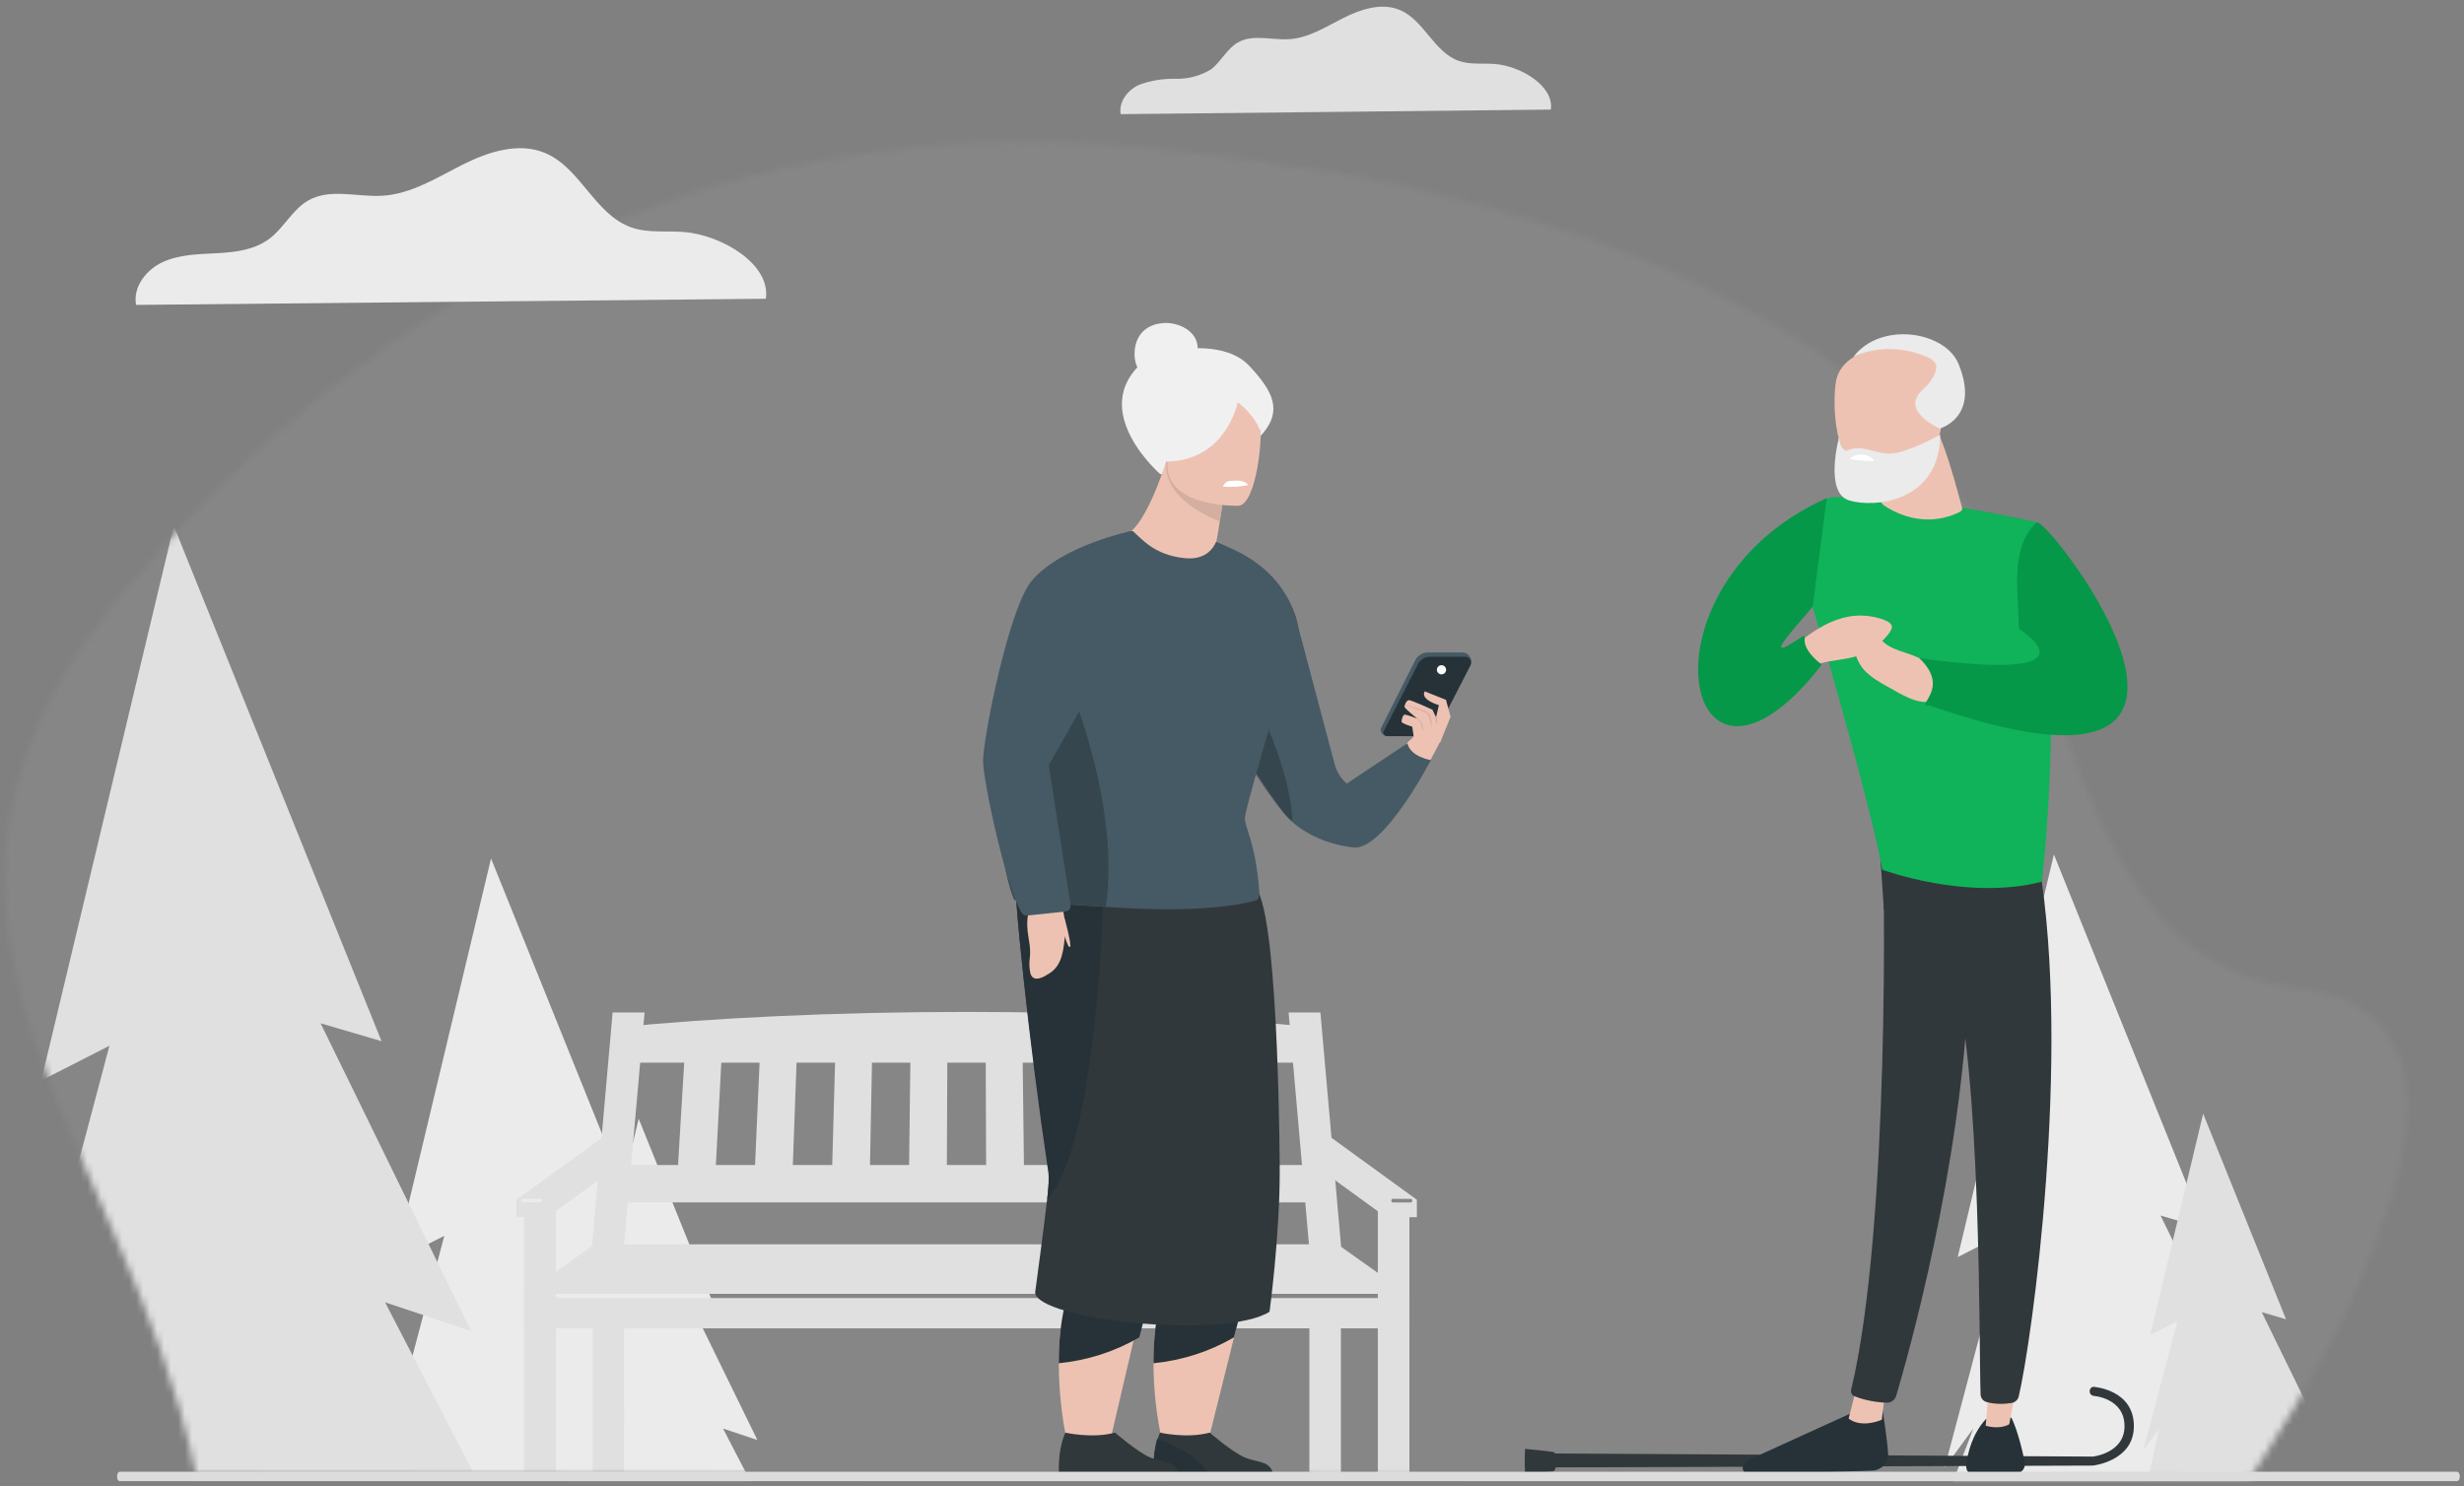 <svg width="353" height="213" viewBox="0 0 353 213" fill="none" xmlns="http://www.w3.org/2000/svg">
<rect x="0" y="0" width="353" height="213" fill="#808080" stroke="none"/>
<mask id="mask0" mask-type="alpha" maskUnits="userSpaceOnUse" x="0" y="20" width="345" height="192">
<path d="M322.195 212L236.038 211.713L28.014 211.071C18.16 163.275 -20.962 132.036 16.912 85.785C53.128 41.56 103.701 14.819 165.427 21.233C194.796 24.285 233.985 31.018 264.759 53.509C300.546 79.664 290.888 137.207 329.373 141.667C367.857 146.127 322.195 212 322.195 212Z" fill="#C4C4C4"/>
</mask>
<g mask="url(#mask0)">
<rect x="-27" y="-24" width="411" height="269" fill="#C4C4C4" fill-opacity="0.1"/>
<path d="M56.568 180.697L70.349 123.014L91.951 176.602L85.625 174.743L101.267 206.739L92.327 203.762L103.128 215.989H54.706L58.805 205.256L54.706 210.834L63.656 177.074L56.568 180.697Z" fill="#EBEBEB"/>
<path d="M5.909 154.828L24.898 75.361L54.658 149.191L45.931 146.628L67.485 190.717L55.169 186.613L70.05 215.324H3.344L8.985 188.665L3.344 196.353L15.678 149.846L5.909 154.828Z" fill="#E0E0E0"/>
<path d="M83.927 192.008L91.498 160.3L103.379 189.763L99.898 188.732L108.5 206.335L103.582 204.697L109.522 216.152H82.905L85.152 205.516L82.905 208.58L87.823 190.023L83.927 192.008Z" fill="#EBEBEB"/>
<path d="M280.469 180.128L294.25 122.445L315.852 176.034L309.526 174.174L325.168 206.171L316.228 203.203L327.029 215.43H278.607L282.706 204.687L278.607 210.266L287.557 176.506L280.469 180.128Z" fill="#EBEBEB"/>
<path d="M308.05 191.285L315.63 159.578L327.502 189.04L324.02 188.01L332.623 205.602L327.704 203.974L333.645 215.43H307.028L309.285 204.784L307.028 207.857L311.956 189.301L308.05 191.285Z" fill="#E0E0E0"/>
<path d="M-28.423 168.297L-13.63 106.394L9.554 163.903L2.765 161.909L19.545 196.257L9.959 193.058L21.551 215.43H-30.42L-26.022 194.657L-30.42 200.65L-20.805 164.414L-28.423 168.297Z" fill="#E0E0E0"/>
<path d="M86.27 163.03L74 171.915V174.409H78.424L90.223 165.843L90.665 163.03H86.27ZM77.421 172.294H74.914C74.846 172.294 74.78 172.267 74.732 172.218C74.683 172.169 74.656 172.103 74.656 172.034C74.656 171.965 74.683 171.899 74.732 171.85C74.78 171.802 74.846 171.774 74.914 171.774H77.421C77.49 171.774 77.556 171.802 77.604 171.85C77.652 171.899 77.68 171.965 77.68 172.034C77.68 172.103 77.652 172.169 77.604 172.218C77.556 172.267 77.49 172.294 77.421 172.294Z" fill="#E0E0E0"/>
<path d="M87.826 147.279L87.369 152.274H189.565L189.107 147.279C174.75 145.839 157.282 145 138.471 145C119.66 145 102.183 145.839 87.826 147.279Z" fill="#E0E0E0"/>
<path d="M191.408 172.294L190.914 166.935H86.02L85.525 172.294H191.408Z" fill="#E0E0E0"/>
<path d="M87.767 145.074L84.67 180.14H89.249L92.347 145.074H87.767Z" fill="#E0E0E0"/>
<path d="M189.166 145.074L192.264 180.14H187.684L184.609 145.074H189.166Z" fill="#E0E0E0"/>
<path d="M102.493 168.122H97.066L98.201 149.29H103.496L102.493 168.122ZM114.225 149.29H108.952L108.119 168.122H113.539L114.225 149.29ZM124.976 149.29H119.718L119.195 168.122H124.615L124.976 149.29ZM135.727 149.29H130.455L130.226 168.122H135.646L135.727 149.29ZM146.479 149.29H141.206L141.28 168.122H146.707L146.479 149.29ZM157.23 149.29H151.957L152.333 168.122H157.753L157.23 149.29ZM167.981 149.29H162.709L163.387 168.122H168.807L167.981 149.29ZM178.732 149.29H173.46L174.441 168.122H179.86L178.732 149.29Z" fill="#E0E0E0"/>
<path d="M191.622 178.299H85.135L75.091 185.551V190.339H201.85V185.551L191.622 178.299ZM200.699 185.996H76.153C76.074 185.996 75.998 185.965 75.942 185.908C75.886 185.852 75.855 185.776 75.855 185.696C75.855 185.616 75.886 185.54 75.942 185.483C75.998 185.427 76.074 185.395 76.153 185.395H200.699C200.779 185.395 200.854 185.427 200.91 185.483C200.966 185.54 200.998 185.616 200.998 185.696C200.998 185.776 200.966 185.852 200.91 185.908C200.854 185.965 200.779 185.996 200.699 185.996Z" fill="#E0E0E0"/>
<path d="M75.091 173.058V212H78.151L79.604 210.924V173.058H75.091Z" fill="#E0E0E0"/>
<path d="M75.091 173.058V212H78.151L79.604 210.924V173.058H75.091Z" fill="#E0E0E0"/>
<path d="M84.899 189.589V211.948H87.959L89.404 210.872L89.412 200.872V189.589H84.899Z" fill="#E0E0E0"/>
<path d="M186.32 163.03L186.762 165.843L198.561 174.409H202.985V171.915L190.715 163.008L186.32 163.03ZM199.32 172.042C199.32 171.973 199.348 171.907 199.396 171.858C199.444 171.809 199.51 171.782 199.578 171.782H202.078C202.147 171.782 202.212 171.809 202.261 171.858C202.309 171.907 202.336 171.973 202.336 172.042C202.336 172.11 202.309 172.177 202.261 172.225C202.212 172.274 202.147 172.301 202.078 172.301H199.578C199.544 172.301 199.51 172.294 199.478 172.281C199.446 172.267 199.417 172.248 199.393 172.223C199.369 172.198 199.35 172.168 199.338 172.136C199.325 172.103 199.319 172.069 199.32 172.034V172.042Z" fill="#E0E0E0"/>
<path d="M201.909 173.058V212H198.848L197.396 210.924V173.058H201.909Z" fill="#E0E0E0"/>
<path d="M201.909 173.058V212H198.848L197.396 210.924V173.058H201.909Z" fill="#E0E0E0"/>
<path d="M192.101 189.589V211.948H189.041L187.588 210.872V189.589H192.101Z" fill="#E0E0E0"/>
</g>
<path d="M109.725 42.805C110.419 37.795 103.34 33.681 98.027 33.247C95.49 33.045 92.858 33.43 90.456 32.592C85.249 30.781 83.175 24.066 78.103 21.927C74.303 20.327 69.934 21.753 66.26 23.603C62.586 25.453 58.94 27.785 54.832 28.045C51.254 28.276 47.377 26.946 44.224 28.69C41.89 29.991 40.675 32.679 38.524 34.259C36.374 35.839 33.702 36.138 31.07 36.282C28.437 36.427 25.765 36.446 23.354 37.535C20.943 38.623 19.015 41.129 19.497 43.691L109.725 42.805Z" fill="#EBEBEB"/>
<path d="M222.181 15.703C222.654 12.282 217.813 9.459 214.177 9.17C212.441 9.035 210.647 9.296 208.998 8.727C205.44 7.484 204.022 2.898 200.55 1.434C197.956 0.335 194.966 1.318 192.449 2.58C189.932 3.842 187.444 5.471 184.638 5.615C182.188 5.769 179.536 4.864 177.395 6.058C175.804 6.945 174.965 8.785 173.538 9.912C172.009 10.853 170.241 11.332 168.446 11.29C166.656 11.246 164.873 11.537 163.19 12.147C161.57 12.889 160.22 14.604 160.557 16.358L222.181 15.703Z" fill="#E0E0E0"/>
<path d="M204.532 93.493H209.562C210.324 93.493 210.984 94.354 210.73 95.062L205.701 104.831C205.498 105.185 205.091 105.438 204.685 105.438H198.589C197.878 105.337 197.624 104.578 197.928 104.173L202.754 94.607C203.11 93.949 203.77 93.493 204.532 93.493Z" fill="#455A64"/>
<path d="M204.888 94.101H209.917C210.527 94.101 210.933 94.759 210.679 95.315L205.752 104.881C205.548 105.236 205.142 105.489 204.736 105.489H198.69C198.335 105.489 198.081 105.084 198.233 104.78L203.11 95.214C203.415 94.556 204.126 94.101 204.888 94.101Z" fill="#263238"/>
<path d="M206.514 96.631C206.149 96.631 205.853 96.337 205.853 95.973C205.853 95.61 206.149 95.315 206.514 95.315C206.878 95.315 207.174 95.61 207.174 95.973C207.174 96.337 206.878 96.631 206.514 96.631Z" fill="#FAFAFA"/>
<path d="M204.103 99.065L207.151 100.279L207.812 102.709L206.339 106.353L200.954 107.112L202.529 105.543L202.325 104.126C202.325 104.126 200.801 103.671 200.801 103.418C200.751 103.164 201.005 102.405 201.208 102.405C201.462 102.355 203.037 102.962 203.037 102.962C203.037 102.962 201.157 101.494 201.208 101.241C201.259 100.988 201.462 100.381 201.817 100.33C202.173 100.279 205.221 101.697 205.221 101.697L205.729 102.81L206.135 101.039C206.135 101.039 203.443 100.279 204.103 99.065Z" fill="#EEC2B2"/>
<path d="M190.266 116.04C190.266 116.04 193.587 112.186 196.159 111.029C198.731 109.872 202.052 106.018 202.052 106.018H206.446C206.446 106.018 202.821 113.374 199.213 117.58C195.604 121.786 191.13 120.696 191.13 120.696L190.266 116.04Z" fill="#EEC2B2"/>
<path d="M203.748 104.835C203.748 104.835 203.799 104.734 203.849 104.531C203.9 104.329 203.849 104.076 203.748 103.772C203.646 103.468 203.443 103.266 203.291 103.114C203.138 102.962 203.037 102.911 203.037 102.962C202.986 103.013 203.392 103.266 203.595 103.823C203.799 104.329 203.697 104.835 203.748 104.835Z" fill="#D5AEA0"/>
<path d="M205.17 104.278C205.17 104.278 205.069 103.974 205.069 103.468C205.069 103.215 205.018 102.911 204.916 102.608C204.865 102.456 204.764 102.253 204.611 102.152C204.459 102 204.307 101.899 204.103 101.849C203.392 101.595 202.732 101.393 202.224 101.241C201.767 101.089 201.462 100.988 201.411 101.039C201.411 101.039 201.716 101.191 202.173 101.342C202.63 101.545 203.291 101.747 204.002 102C204.154 102.051 204.357 102.152 204.459 102.253C204.561 102.355 204.662 102.506 204.713 102.658C204.815 102.962 204.865 103.266 204.916 103.519C205.018 104.025 205.17 104.278 205.17 104.278Z" fill="#D5AEA0"/>
<path d="M205.677 103.166C205.622 102.835 205.622 102.559 205.677 102.55C205.733 102.541 205.823 102.802 205.878 103.133C205.933 103.464 205.932 103.739 205.877 103.749C205.821 103.758 205.732 103.497 205.677 103.166Z" fill="#D5AEA0"/>
<path d="M204.999 108.909C204.999 108.909 198.248 121.916 193.909 121.434C189.569 120.952 186.311 119.025 184.616 117.276C183.244 115.86 178.509 108.873 175.148 102.651C173.214 99.06 171.734 95.737 171.616 93.871C171.198 87.21 174.659 77.896 174.659 77.896C184.898 81.503 185.975 89.778 185.975 89.778L191.218 109.548C191.495 110.599 192.119 111.584 192.944 112.281L201.624 106.5C202.1 108.498 204.999 108.909 204.999 108.909Z" fill="#455A64"/>
<path d="M185.146 117.647C184.819 117.394 184.506 117.124 184.209 116.837C182.799 115.415 177.935 108.397 174.481 102.147C174.034 98.37 174.342 94.826 175.907 92.35C175.917 92.347 184.859 107.925 185.146 117.647Z" fill="#263238" fill-opacity="0.5"/>
<path d="M179.72 179.921L177.905 187.189L176.78 191.688L173.042 206.666C173.042 206.666 169.842 207.612 166.519 206.666C165.7 203.005 165.276 199.273 165.252 195.53C165.233 192.298 165.541 188.736 166.525 185.359C166.917 183.99 167.439 182.659 168.082 181.381C173.359 171.031 179.72 179.921 179.72 179.921Z" fill="#EEC2B2"/>
<path d="M182.433 211.604H165.299C165.299 211.604 165.027 208.942 165.783 206.398C165.894 206.016 166.03 205.643 166.189 205.28C166.189 205.28 170.014 206.169 173.313 205.28C173.313 205.28 176.414 207.991 178.289 208.82C180.164 209.648 182.238 209.201 182.433 211.604Z" fill="#31383B"/>
<path d="M177.911 187.272L176.786 191.627C173.296 193.665 169.351 194.935 165.252 195.342C165.233 192.214 165.542 188.766 166.526 185.498C168.142 184.736 169.787 184.337 171.189 184.564C174.678 185.13 176.75 186.314 177.911 187.272Z" fill="#263238"/>
<path d="M173.39 211.604H165.298C165.298 211.604 165.031 208.832 165.774 206.183C167.803 206.877 171.939 208.596 173.39 211.604Z" fill="#263238"/>
<path d="M165.251 179.921L163.55 187.189L162.495 191.688L158.991 206.666C158.991 206.666 155.991 207.612 152.875 206.666C152.108 203.005 151.71 199.273 151.688 195.53C151.67 192.298 151.959 188.736 152.881 185.359C153.249 183.99 153.737 182.659 154.341 181.381C159.28 171.031 165.251 179.921 165.251 179.921Z" fill="#EEC2B2"/>
<path d="M152.625 205.28C152.625 205.28 156.45 206.171 159.749 205.28C159.749 205.28 162.85 207.992 164.725 208.821C166.6 209.65 168.671 209.2 168.869 211.604H151.734C151.734 211.604 151.377 208.095 152.625 205.28Z" fill="#31383B"/>
<path d="M164.347 187.272L163.221 191.627C159.731 193.665 155.787 194.935 151.688 195.342C151.669 192.214 151.977 188.766 152.961 185.498C154.577 184.736 156.222 184.337 157.624 184.564C161.112 185.13 163.185 186.314 164.347 187.272Z" fill="#263238"/>
<path d="M181.878 187.964C175.421 192.019 148.519 189.118 148.299 185.195C148.299 185.195 149.63 175.362 150.084 171.244C150.272 169.532 150.359 168.163 150.242 167.448C147.443 149.143 145.096 127.57 145.38 123.447C145.42 122.867 145.448 122.568 145.448 122.568C145.448 122.568 147.467 122.399 150.539 122.282C159.466 121.933 177.287 121.994 180.247 127.767C183.264 133.648 183.337 167.819 183.337 167.819C183.345 177.214 181.878 187.964 181.878 187.964Z" fill="#31383B"/>
<path d="M150.03 171.852C150.216 170.115 150.302 168.726 150.186 168.001C147.42 149.424 145.099 127.53 145.38 123.347C145.419 122.758 145.447 122.454 145.447 122.454C145.447 122.454 147.443 122.283 150.48 122.164C155.045 124.895 158.017 129.545 158.017 129.545C158.017 129.545 157.105 164.319 150.03 171.852Z" fill="#263238"/>
<path d="M162.538 50.769C162.538 48.265 163.974 46.457 166.742 46.285C168.773 46.158 171.581 47.393 171.581 49.904C171.581 52.414 169.557 55.31 167.059 55.31C166.465 55.31 165.877 55.192 165.328 54.964C164.779 54.735 164.28 54.401 163.861 53.979C163.441 53.557 163.108 53.057 162.881 52.506C162.654 51.955 162.538 51.365 162.538 50.769Z" fill="#F0F0F0"/>
<path d="M166.239 67.958C166.239 67.958 155.676 58.822 163.803 51.804C164.591 51.124 165.55 50.653 166.585 50.437C169.429 49.841 175.747 49.004 178.943 52.395C182.385 56.045 183.745 58.824 180.876 62.152C178.006 65.48 166.239 67.958 166.239 67.958Z" fill="#F0F0F0"/>
<path d="M152.295 130.406C152.566 131.656 152.652 132.943 152.55 134.22C152.301 137.134 151.79 138.734 149.98 139.684C149.98 139.684 147.887 141.177 147.567 139.236C147.247 137.295 147.881 137.227 147.376 134.505C146.871 131.784 147.252 129.712 148.753 128.488L152.295 130.406Z" fill="#EEC2B2"/>
<path d="M176.103 67.879C176.103 67.879 175.469 69.451 175.198 71.572C175.067 72.607 174.94 73.553 174.746 74.734C174.612 75.581 174.458 76.625 174.294 77.444L171.113 89.64L162.086 76.089C162.086 76.089 164.554 74.307 167.285 65.394C167.311 65.3 167.329 65.247 167.329 65.247L176.103 67.879Z" fill="#EEC2B2"/>
<path d="M180.381 127.348C180.49 128.697 180.148 128.942 180.148 128.942C180.148 128.942 175.009 130.803 162.086 130.159C160.688 130.09 159.374 130.019 158.146 129.945C149.816 129.456 145.363 128.942 145.363 128.942C145.363 128.942 138.541 113.218 151.353 93.838C152.912 91.493 154.629 89.257 156.492 87.144C158.568 84.783 159.025 81.617 159.812 78.612C160.037 77.751 159.386 77.561 159.711 76.749C159.711 76.749 162.049 76.089 162.29 76.089C163.617 77.257 165.368 79.527 169.714 79.976C172.653 80.281 173.803 78.628 174.221 77.636C175.342 78.041 176.502 78.738 177.453 79.195C185.334 82.973 186.05 90.291 186.05 90.291C186.05 90.291 178.813 114.062 178.364 117.023C178.16 118.348 179.822 120.399 180.381 127.348Z" fill="#455A64"/>
<path d="M175.198 71.719C175.074 72.779 174.93 73.525 174.746 74.734C165.877 71.051 166.998 66.349 167.234 65.398C167.259 65.301 167.275 65.247 167.275 65.247C167.275 65.247 171.827 68.69 175.198 71.719Z" fill="#D4AEA0"/>
<path d="M177.439 72.472C177.439 72.472 167.357 72.782 167.252 66.76C167.148 60.739 165.775 56.723 172.208 56.271C178.641 55.819 179.931 58.096 180.477 60.097C181.023 62.099 180.059 72.237 177.439 72.472Z" fill="#EEC2B2"/>
<path d="M177.911 54.589C177.911 54.589 177.291 67.267 165.251 66.072C165.248 66.072 165.504 49.123 177.911 54.589Z" fill="#F0F0F0"/>
<path d="M175.199 56.213C175.199 56.213 179.239 58.296 180.495 61.634C180.495 61.64 185.001 56.337 175.199 56.213Z" fill="#F0F0F0"/>
<path d="M158.431 129.943C149.875 129.453 145.3 128.939 145.3 128.939C145.3 128.939 138.292 113.201 151.453 93.805C154.117 99.858 160.408 116.014 158.431 129.943Z" fill="#35464E"/>
<path d="M162.107 76.089C162.107 76.089 152.26 78.094 147.874 83.137C144.513 87.001 140.836 105.886 140.836 109.012C140.836 111.994 144.289 127.854 146.446 130.894C146.518 130.998 146.618 131.08 146.733 131.133C146.849 131.186 146.977 131.207 147.103 131.195L152.649 130.61C152.759 130.599 152.866 130.565 152.963 130.511C153.06 130.457 153.144 130.384 153.212 130.297C153.279 130.209 153.328 130.109 153.354 130.002C153.381 129.895 153.386 129.784 153.368 129.675L150.252 109.629L161.188 90.384C161.188 90.384 167.637 82.789 162.107 76.089Z" fill="#455A64"/>
<path d="M152.443 131.308C152.443 131.308 153.545 135.282 153.307 135.659C153.069 136.037 152.443 133.908 152.443 133.908L152.443 131.308Z" fill="#EEC2B2"/>
<path d="M175.198 69.717C175.198 69.717 175.501 69.02 175.986 68.955C176.471 68.89 177.254 68.781 177.937 68.955C178.131 69.001 178.309 69.073 178.461 69.166C178.612 69.26 178.732 69.373 178.816 69.499C177.649 69.75 176.413 69.824 175.198 69.717Z" fill="white"/>
<path d="M218.46 210.277L299.813 210.006C299.813 210.006 305.675 209.398 305.706 204.394C305.739 199.055 299.881 198.714 299.881 198.714C299.734 198.741 299.601 198.818 299.508 198.932C299.414 199.047 299.366 199.19 299.372 199.336C299.361 199.488 299.405 199.639 299.497 199.762C299.589 199.885 299.722 199.972 299.873 200.009C299.873 200.009 304.389 200.272 304.364 204.388C304.341 208.247 299.821 208.715 299.821 208.715L218.471 208.242L218.46 210.277Z" fill="#31383B"/>
<path d="M218.481 207.609L218.46 211.166L222.306 210.871C222.306 210.871 222.84 210.906 222.875 210.186C222.907 209.518 223.013 208.2 222.597 208.068C222.229 207.96 218.481 207.609 218.481 207.609Z" fill="#31383B"/>
<path d="M269.585 201.345C269.585 201.345 270.197 204.779 270.497 208.18C270.524 208.495 270.486 208.812 270.386 209.113C270.286 209.413 270.125 209.69 269.914 209.928C269.703 210.165 269.445 210.357 269.157 210.493C268.868 210.629 268.555 210.705 268.236 210.718C263.667 210.906 253.895 211.273 250.389 211.118C250.266 211.112 250.147 211.077 250.041 211.017C249.935 210.956 249.845 210.871 249.779 210.769C249.713 210.667 249.672 210.55 249.66 210.429C249.649 210.309 249.667 210.187 249.712 210.074C249.876 209.667 250.191 209.338 250.592 209.155L266.734 201.8L269.585 201.345Z" fill="#263238"/>
<path d="M270.087 199.327L269.595 203.432C269.595 203.432 266.767 204.736 264.836 203.268L266.007 198.689L270.087 199.327Z" fill="#EEC2B2"/>
<path d="M269.717 122.087C269.93 123.161 270.858 175.628 265.199 199.14C265.153 199.326 265.175 199.521 265.262 199.691C265.349 199.861 265.494 199.995 265.671 200.068C266.539 200.42 268.241 200.929 270.28 200.996C270.587 201.006 270.889 200.914 271.138 200.736C271.387 200.557 271.569 200.302 271.655 200.009C273.273 194.554 281.023 167.222 282.035 141.112C283.164 111.937 282.035 140.118 282.035 140.118L281.372 122.084L269.717 122.087Z" fill="#31383B"/>
<path d="M288.153 203.137C288.153 203.137 289.127 204.871 290.071 209.478C290.112 209.674 290.111 209.876 290.068 210.072C290.025 210.267 289.94 210.451 289.821 210.613C289.701 210.774 289.549 210.908 289.374 211.008C289.198 211.107 289.004 211.168 288.803 211.188C287.295 211.335 284.972 211.524 283.108 211.512C282.905 211.511 282.705 211.468 282.521 211.385C282.336 211.303 282.171 211.183 282.037 211.033C281.903 210.882 281.802 210.706 281.741 210.514C281.68 210.323 281.661 210.121 281.684 209.922C281.89 208.24 282.532 205.481 284.515 203.33L288.153 203.137Z" fill="#263238"/>
<path d="M289.009 197.852L287.86 204.065C287.86 204.065 286.723 204.903 284.475 204.295L285.024 197.61L289.009 197.852Z" fill="#EEC2B2"/>
<path d="M292.113 123.697C296.742 151.379 291.11 192.112 289.21 200.089C289.153 200.327 289.027 200.543 288.847 200.711C288.666 200.878 288.44 200.989 288.197 201.029C287.349 201.169 285.953 201.286 284.573 200.887C284.341 200.82 284.137 200.682 283.989 200.494C283.841 200.306 283.756 200.076 283.746 199.837C283.487 193.391 283.95 153.819 279.638 138.178C279.42 137.386 278.932 136.693 278.257 136.218L269.888 130.317L269.246 120.784L292.113 123.697Z" fill="#31383B"/>
<path d="M262.624 71.245C276.494 71.017 291.797 74.854 291.797 74.854C295.931 98.762 292.52 126.337 292.52 126.337C281.783 129.127 269.67 124.626 269.67 124.626C267.886 114.633 259.559 86.509 259.559 86.509C252.782 85.681 258.346 71.314 262.624 71.245Z" fill="#10B25A"/>
<path d="M275.117 57.689C277.839 60.837 279.48 66.74 281.086 72.734C281.122 72.835 281.121 72.946 281.082 73.046C281.044 73.147 280.971 73.231 280.876 73.283C279.674 73.942 275.339 75.849 270.116 72.566C269.847 72.398 269.618 72.174 269.445 71.909C269.273 71.645 269.161 71.345 269.119 71.033L266.84 59.352L275.117 57.689Z" fill="#EEC2B2"/>
<path d="M266.609 66.735C266.609 66.735 277.859 67.251 278.103 60.961C278.348 54.672 281.415 50.506 273.004 49.905C266.085 49.412 263.764 52.088 263.138 54.168C262.512 56.248 262.439 66.377 266.609 66.735Z" fill="#EEC2B2"/>
<path d="M263.467 62.668C263.467 62.668 261.317 70.558 264.875 71.692C268.433 72.826 277.9 71.987 277.958 62.298C277.958 62.298 272.974 65.078 270.603 64.994C268.231 64.91 266.707 63.602 264.51 64.605C264.508 64.605 263.706 64.55 263.467 62.668Z" fill="#EBEBEB"/>
<path d="M277.383 52.338C277.2 51.647 276.36 51.279 276.36 51.279C270.097 48.482 265.494 51.18 265.494 51.18C269.372 45.994 278.653 47.433 280.588 52.148C283.737 59.844 277.885 61.408 277.885 61.408C277.885 61.408 272.066 58.9 275.462 55.819C276.586 54.798 277.134 53.887 277.319 53.093C277.375 52.845 277.396 52.591 277.383 52.338Z" fill="#EBEBEB"/>
<path d="M268.543 66.038C268.543 66.038 267.94 65.196 266.772 65.125C265.603 65.054 264.994 65.745 264.994 65.745C264.994 65.745 266.94 66.188 268.543 66.038Z" fill="white"/>
<path d="M275.887 94.907C275.602 94.683 275.298 94.486 274.977 94.317C273.138 93.383 270.812 93.198 269.475 91.636C268.957 91.038 268.238 89.847 267.333 89.83C266.379 89.812 265.667 91.013 265.599 91.821C265.478 93.259 266.116 95.025 267.121 96.07C268.103 97.097 269.364 97.811 270.614 98.499C272.265 99.41 274.878 101.116 276.858 100.435C279.921 99.384 277.781 96.371 275.887 94.907Z" fill="#EEC2B2"/>
<path d="M260.618 90.005C261.652 89.382 262.765 88.897 263.928 88.565C265.203 88.205 266.54 88.114 267.852 88.297C268.569 88.403 270.925 88.848 271.038 89.769C271.118 90.423 269.86 91.669 269.414 92.07C268.743 92.673 267.955 93.234 267.125 93.604C265.497 94.33 263.682 94.492 261.923 94.792C260.904 94.963 259.78 95.518 258.73 95.235C257.278 94.843 256.652 92.913 257.829 91.966C258.709 91.247 259.642 90.592 260.618 90.005Z" fill="#EEC2B2"/>
<path d="M289.246 90.104C289.129 84.782 287.94 78.315 291.797 74.854C293.552 74.255 328.227 119.084 276.482 101.099C274.034 101.278 279.649 98.778 274.978 94.317C301.837 97.969 289.246 90.104 289.246 90.104Z" fill="#059848"/>
<path d="M261.698 71.385L259.684 86.941C255.634 91.658 252.64 94.979 258.259 91.18C258.291 91.158 258.329 91.145 258.368 91.144C258.406 91.144 258.445 91.154 258.478 91.175C258.51 91.195 258.536 91.225 258.552 91.26C258.568 91.295 258.573 91.334 258.567 91.372C258.368 92.582 259.234 93.876 260.995 95.241C241.152 120.793 233.597 83.903 261.698 71.385Z" fill="#059848"/>
<path d="M351.988 210.891H17.18C16.96 210.891 16.781 211.135 16.781 211.437V211.688C16.781 211.989 16.96 212.234 17.18 212.234H351.988C352.208 212.234 352.387 211.989 352.387 211.688V211.437C352.387 211.135 352.208 210.891 351.988 210.891Z" fill="#DCDCDC"/>
</svg>
